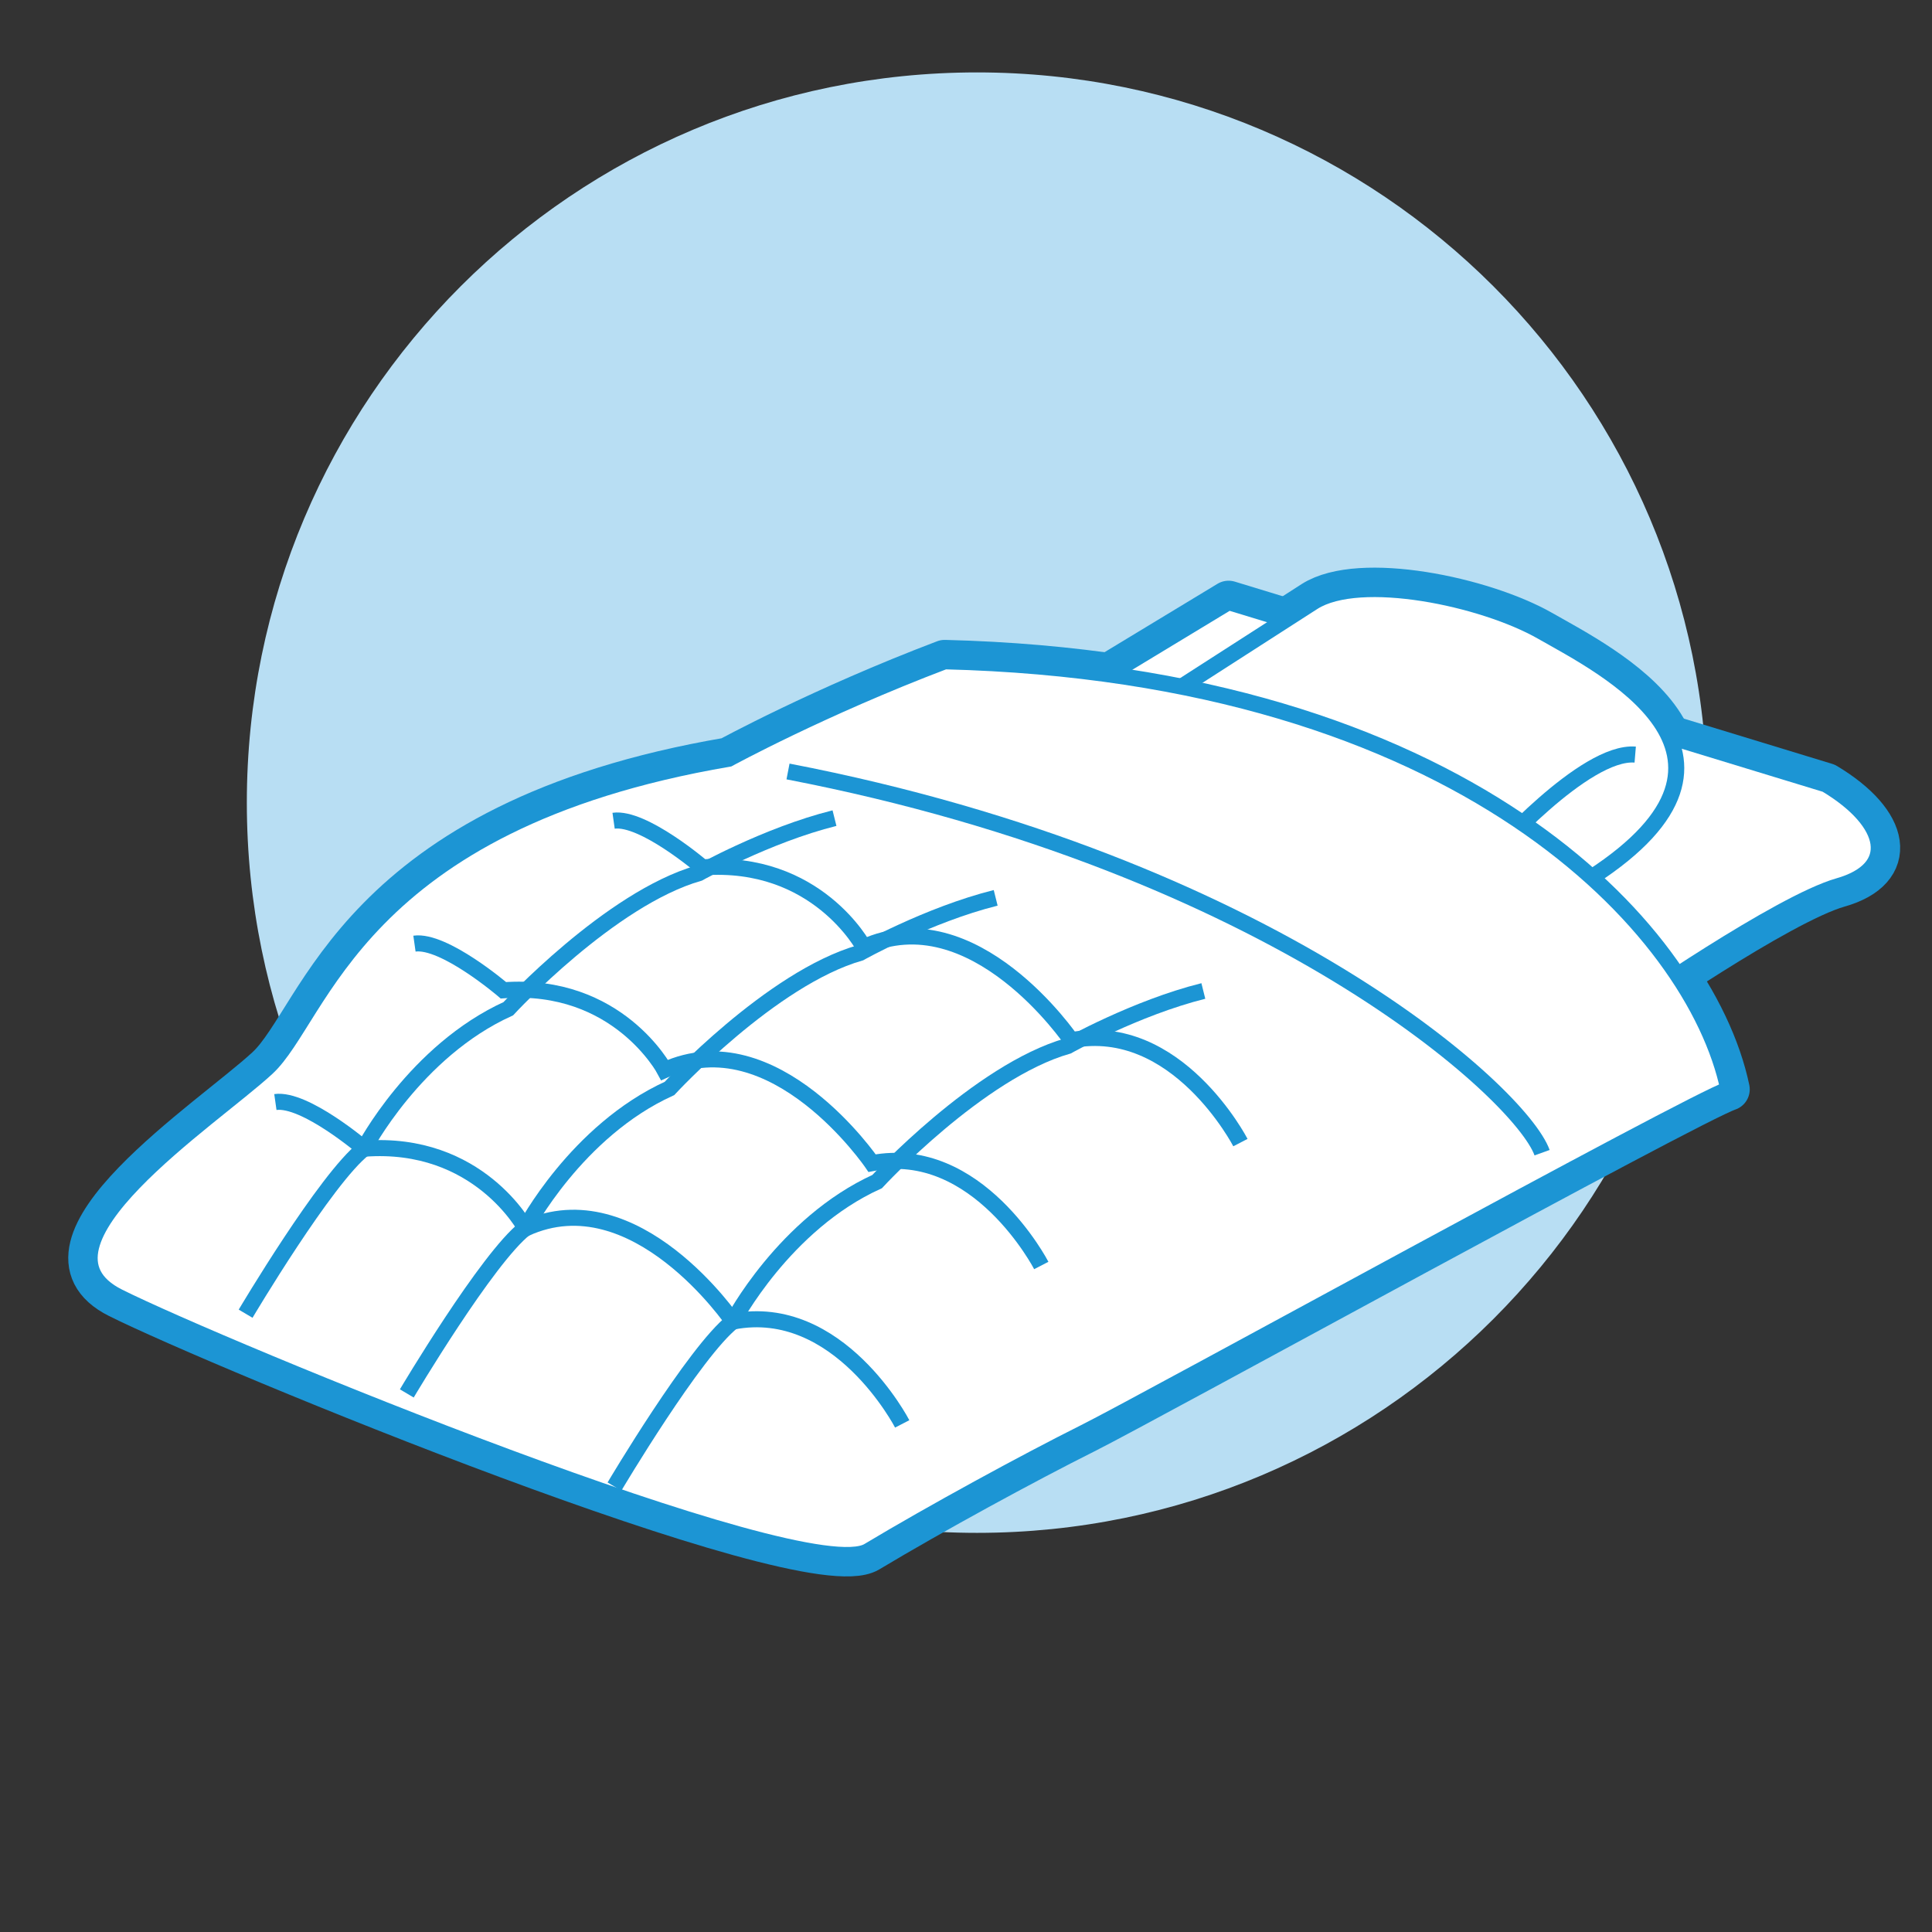 <?xml version="1.0" encoding="utf-8"?>
<!-- Generator: Adobe Illustrator 24.1.1, SVG Export Plug-In . SVG Version: 6.00 Build 0)  -->
<svg version="1.1" id="レイヤー_1のコピー_4"
	 xmlns="http://www.w3.org/2000/svg" xmlns:xlink="http://www.w3.org/1999/xlink" x="0px" y="0px" viewBox="0 0 110.99 110.99"
	 style="enable-background:new 0 0 110.99 110.99;" xml:space="preserve">
<rect x="0" y="0" width="110.99" height="110.99" fill="#333333" stroke="none"/>
<style type="text/css">
	.st0{fill:#B8DEF3;}
	.st1{clip-path:url(#SVGID_2_);}
	.st2{clip-path:url(#SVGID_4_);fill:none;stroke:#1C95D4;stroke-width:2.459;stroke-linejoin:round;}
	.st3{clip-path:url(#SVGID_4_);fill:#FFFFFF;}
	.st4{clip-path:url(#SVGID_4_);fill:none;stroke:#1C95D4;stroke-width:0.922;stroke-miterlimit:10;}
</style>
<path class="st0" d="M98.08,46.11c0,23.17-18.78,41.95-41.95,41.95S14.18,69.27,14.18,46.11c0-23.17,18.78-41.95,41.95-41.95
	S98.08,22.94,98.08,46.11"/>
<g id="ベクトルスマートオブジェクト_4_">
	<g>
		<defs>
			<rect id="SVGID_1_" x="3.92" y="32.61" width="105.23" height="57.96"/>
		</defs>
		<clipPath id="SVGID_2_">
			<use xlink:href="#SVGID_1_"  style="overflow:visible;"/>
		</clipPath>
		<g class="st1">
			<defs>
				<rect id="SVGID_3_" x="3.92" y="32.61" width="105.23" height="57.96"/>
			</defs>
			<clipPath id="SVGID_4_">
				<use xlink:href="#SVGID_3_"  style="overflow:visible;"/>
			</clipPath>
			<path class="st2" d="M61.33,40.19l9.25-5.6l34.32,10.47c3.65,2.19,4.14,4.87,0.73,5.84c-3.41,0.97-12.17,7.06-12.17,7.06
				L59.38,44.57L61.33,40.19z"/>
			<path class="st2" d="M65.22,41.16l10.22-6.57c2.68-1.7,9.74-0.24,13.14,1.7c3.41,1.95,13.75,7.04,2.86,14.11l-6.02,1.23
				L65.22,41.16z"/>
			<path class="st2" d="M93.94,43.35c-2.92-0.24-8.28,5.84-8.28,5.84"/>
			<path class="st2" d="M54.27,37.99c-7.06,2.68-12.41,5.6-12.41,5.6c-21.42,3.65-23.36,14.85-26.53,17.77
				C12.17,64.28,0.97,71.58,6.81,74.5c5.84,2.92,39.43,16.79,43.08,14.6c3.65-2.19,9.01-5.11,12.41-6.81
				c3.41-1.7,34.8-18.98,36.99-19.71C97.35,53.33,83.96,38.73,54.27,37.99z"/>
			<path class="st2" d="M45.27,44.32c27.74,5.35,42.1,18.5,43.32,21.9"/>
			<path class="st2" d="M47.94,47c-3.89,0.97-7.79,3.16-7.79,3.16c-5.11,1.46-10.95,7.79-10.95,7.79c-5.36,2.43-8.28,8.03-8.28,8.03
				c-2.19,1.7-6.81,9.49-6.81,9.49"/>
			<path class="st2" d="M57.2,51.58c-3.89,0.97-7.79,3.16-7.79,3.16c-5.11,1.46-10.95,7.79-10.95,7.79
				c-5.35,2.43-8.28,8.03-8.28,8.03c-2.19,1.7-6.81,9.49-6.81,9.49"/>
			<path class="st2" d="M69.13,56.93c-3.89,0.97-7.79,3.16-7.79,3.16c-5.11,1.46-10.95,7.79-10.95,7.79
				c-5.35,2.43-8.28,8.03-8.28,8.03c-2.19,1.7-6.81,9.49-6.81,9.49"/>
			<path class="st2" d="M15.82,63.31c1.7-0.24,5.11,2.68,5.11,2.68c6.57-0.49,9.26,4.58,9.26,4.58c6.31-2.88,11.92,5.35,11.92,5.35
				c6.07-1.17,9.72,5.88,9.72,5.88"/>
			<path class="st2" d="M23.81,54.21c1.7-0.24,5.11,2.68,5.11,2.68c6.57-0.49,9.26,4.58,9.26,4.58c6.31-2.88,11.92,5.35,11.92,5.35
				c6.07-1.17,9.72,5.88,9.72,5.88"/>
			<path class="st2" d="M35.25,47.15c1.7-0.24,5.11,2.68,5.11,2.68c6.57-0.49,9.26,4.58,9.26,4.58c6.31-2.88,11.92,5.35,11.92,5.35
				c6.07-1.17,9.72,5.88,9.72,5.88"/>
			<path class="st3" d="M61.33,40.19l9.25-5.6l34.32,10.47c3.65,2.19,4.14,4.87,0.73,5.84c-3.41,0.97-12.17,7.06-12.17,7.06
				L59.38,44.57L61.33,40.19z"/>
			<path class="st4" d="M61.33,40.19l9.25-5.6l34.32,10.47c3.65,2.19,4.14,4.87,0.73,5.84c-3.41,0.97-12.17,7.06-12.17,7.06
				L59.38,44.57L61.33,40.19z"/>
			<path class="st3" d="M65.22,41.16l10.22-6.57c2.68-1.7,9.74-0.24,13.14,1.7c3.41,1.95,13.75,7.04,2.86,14.11l-6.02,1.23
				L65.22,41.16z"/>
			<path class="st4" d="M65.22,41.16l10.22-6.57c2.68-1.7,9.74-0.24,13.14,1.7c3.41,1.95,13.75,7.04,2.86,14.11l-6.02,1.23
				L65.22,41.16z"/>
			<path class="st4" d="M93.94,43.35c-2.92-0.24-8.28,5.84-8.28,5.84"/>
			<path class="st3" d="M54.27,37.99c-7.06,2.68-12.41,5.6-12.41,5.6c-21.42,3.65-23.36,14.85-26.53,17.77
				C12.17,64.28,0.97,71.58,6.81,74.5c5.84,2.92,39.43,16.79,43.08,14.6c3.65-2.19,9.01-5.11,12.41-6.81
				c3.41-1.7,34.8-18.98,36.99-19.71C97.35,53.33,83.96,38.73,54.27,37.99"/>
			<path class="st4" d="M54.27,37.99c-7.06,2.68-12.41,5.6-12.41,5.6c-21.42,3.65-23.36,14.85-26.53,17.77
				C12.17,64.28,0.97,71.58,6.81,74.5c5.84,2.92,39.43,16.79,43.08,14.6c3.65-2.19,9.01-5.11,12.41-6.81
				c3.41-1.7,34.8-18.98,36.99-19.71C97.35,53.33,83.96,38.73,54.27,37.99z"/>
			<path class="st4" d="M45.27,44.32c27.74,5.35,42.1,18.5,43.32,21.9"/>
			<path class="st4" d="M47.94,47c-3.89,0.97-7.79,3.16-7.79,3.16c-5.11,1.46-10.95,7.79-10.95,7.79c-5.36,2.43-8.28,8.03-8.28,8.03
				c-2.19,1.7-6.81,9.49-6.81,9.49"/>
			<path class="st4" d="M57.2,51.58c-3.89,0.97-7.79,3.16-7.79,3.16c-5.11,1.46-10.95,7.79-10.95,7.79
				c-5.35,2.43-8.28,8.03-8.28,8.03c-2.19,1.7-6.81,9.49-6.81,9.49"/>
			<path class="st4" d="M69.13,56.93c-3.89,0.97-7.79,3.16-7.79,3.16c-5.11,1.46-10.95,7.79-10.95,7.79
				c-5.35,2.43-8.28,8.03-8.28,8.03c-2.19,1.7-6.81,9.49-6.81,9.49"/>
			<path class="st4" d="M15.82,63.31c1.7-0.24,5.11,2.68,5.11,2.68c6.57-0.49,9.26,4.58,9.26,4.58c6.31-2.88,11.92,5.35,11.92,5.35
				c6.07-1.17,9.72,5.88,9.72,5.88"/>
			<path class="st4" d="M23.81,54.21c1.7-0.24,5.11,2.68,5.11,2.68c6.57-0.49,9.26,4.58,9.26,4.58c6.31-2.88,11.92,5.35,11.92,5.35
				c6.07-1.17,9.72,5.88,9.72,5.88"/>
			<path class="st4" d="M35.25,47.15c1.7-0.24,5.11,2.68,5.11,2.68c6.57-0.49,9.26,4.58,9.26,4.58c6.31-2.88,11.92,5.35,11.92,5.35
				c6.07-1.17,9.72,5.88,9.72,5.88"/>
		</g>
	</g>
</g>
</svg>
